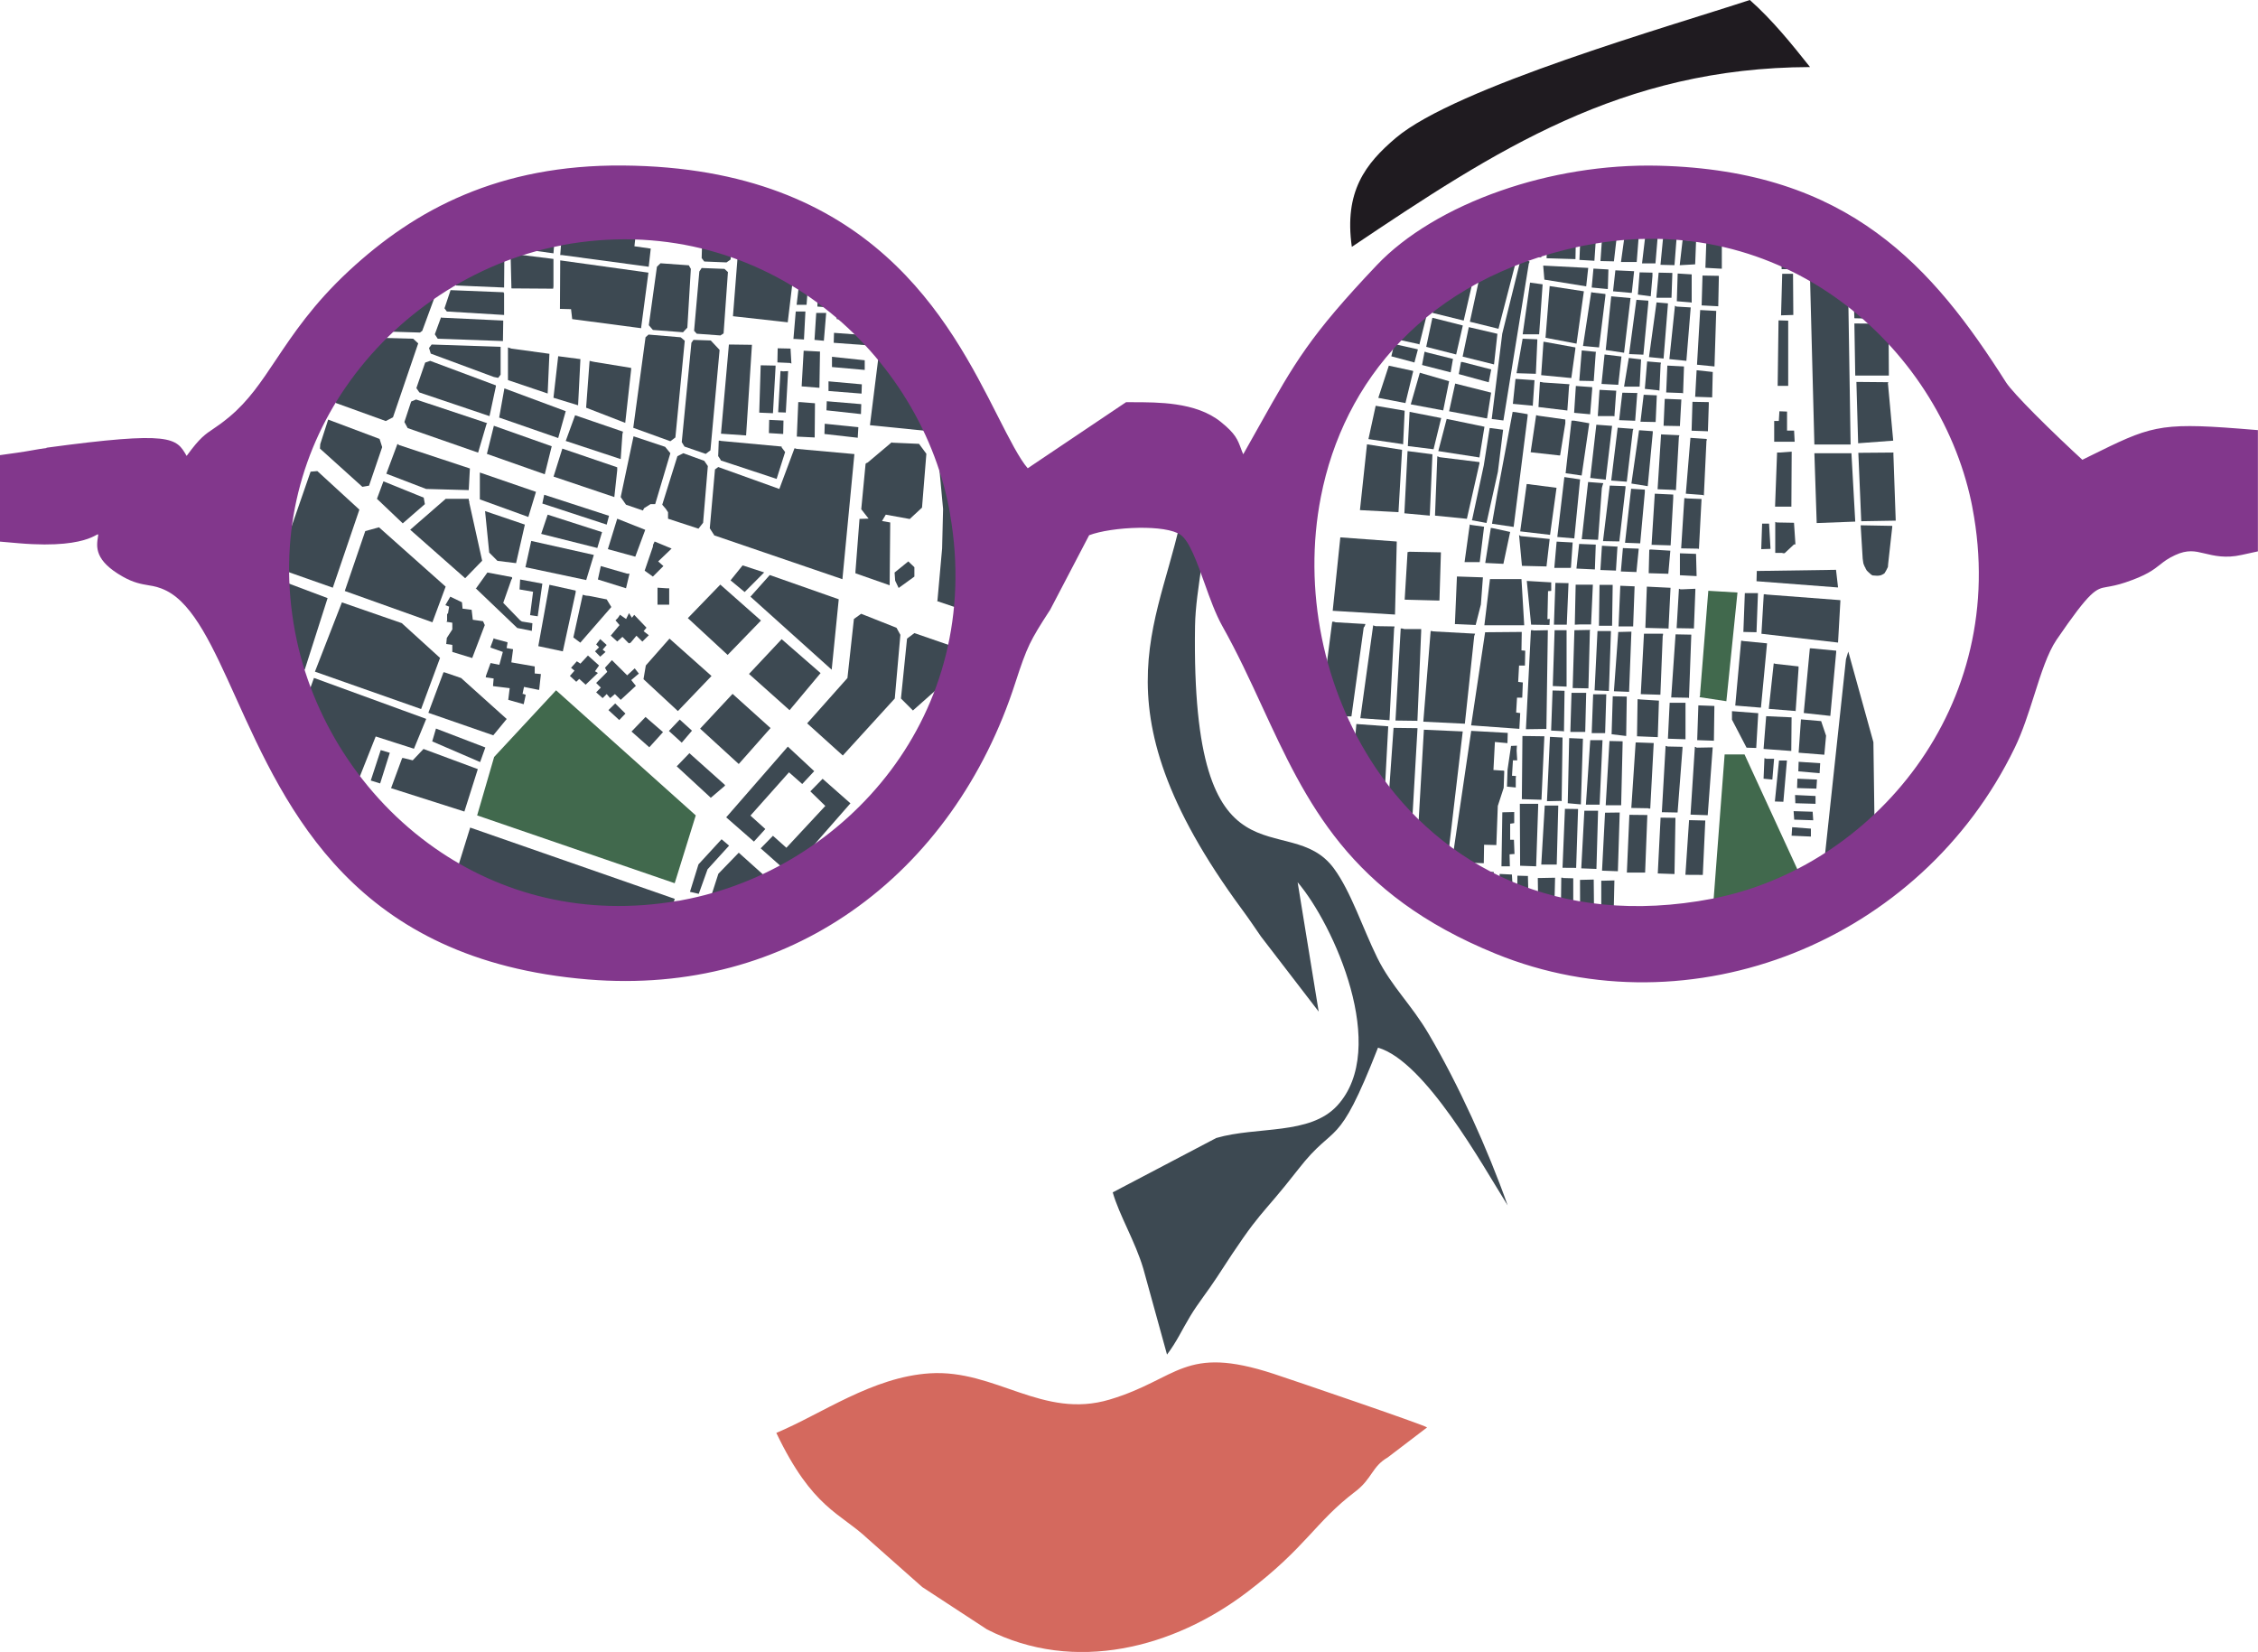 <?xml version="1.0" encoding="UTF-8"?>
<!DOCTYPE svg PUBLIC "-//W3C//DTD SVG 1.1//EN" "http://www.w3.org/Graphics/SVG/1.1/DTD/svg11.dtd">
<!-- Creator: CorelDRAW -->
<svg xmlns="http://www.w3.org/2000/svg" xml:space="preserve" width="70.1mm" height="51.284mm" style="shape-rendering:geometricPrecision; text-rendering:geometricPrecision; image-rendering:optimizeQuality; fill-rule:evenodd; clip-rule:evenodd"
viewBox="0 0 23.373 17.099"
 xmlns:xlink="http://www.w3.org/1999/xlink">
 <defs>
  <style type="text/css">
   <![CDATA[
    .fil5 {fill:#1F1B20}
    .fil3 {fill:#41694D}
    .fil2 {fill:#5B5B5B}
    .fil0 {fill:#D4695E}
    .fil1 {fill:#3D4952}
    .fil4 {fill:#82378C;fill-rule:nonzero}
   ]]>
  </style>
 </defs>
 <g id="Capa_x0020_1">
  <path class="fil0" d="M8.036 14.832c0.376,0.786 0.66,0.825 0.95,1.099l0.56 0.496 0.671 0.439c0.911,0.464 1.938,0.186 2.688,-0.383 0.618,-0.468 0.706,-0.727 1.124,-1.044 0.176,-0.134 0.171,-0.258 0.335,-0.353l0.408 -0.311c-0.031,-0.027 -1.415,-0.498 -1.589,-0.555 -0.932,-0.305 -0.984,0.053 -1.695,0.266 -0.696,0.209 -1.182,-0.314 -1.863,-0.271 -0.596,0.038 -1.12,0.421 -1.588,0.616z"/>
  <path class="fil1" d="M12.481 5.244l-0.226 -0.041c-0.191,1.195 -1.002,2.034 0.601,4.21 0.068,0.092 0.128,0.181 0.196,0.28l0.598 0.778 -0.218 -1.339c0.372,0.435 0.953,1.721 0.41,2.312 -0.283,0.308 -0.827,0.212 -1.252,0.335l-1.072 0.563c0.069,0.24 0.233,0.507 0.317,0.791l0.245 0.888c0.102,-0.135 0.152,-0.251 0.24,-0.397 0.083,-0.138 0.183,-0.259 0.279,-0.407 0.475,-0.735 0.42,-0.576 0.842,-1.117 0.391,-0.502 0.397,-0.169 0.823,-1.256 0.491,0.144 1.079,1.214 1.342,1.633 -0.206,-0.583 -0.511,-1.254 -0.816,-1.772 -0.181,-0.309 -0.386,-0.493 -0.533,-0.79 -0.154,-0.313 -0.272,-0.684 -0.449,-0.925 -0.472,-0.645 -1.482,0.321 -1.438,-2.509 0.006,-0.398 0.138,-0.86 0.109,-1.236z"/>
  <path class="fil2" d="M17.677 2.194c0.01,-0.001 0.034,0.006 0.046,0.008l0.128 0.019c-0.001,0.014 -0.001,0.014 -0.001,0.026l-0.009 0.23 -0.166 -0.012 0.003 -0.271z"/>
  <polygon class="fil2" points="17.433,2.17 17.585,2.183 17.584,2.205 17.575,2.444 17.414,2.432 "/>
  <polygon class="fil2" points="17.251,2.163 17.375,2.167 17.369,2.41 17.233,2.413 "/>
  <polygon class="fil2" points="17.06,2.165 17.193,2.163 17.184,2.404 17.045,2.401 "/>
  <polygon class="fil2" points="16.837,2.18 16.997,2.168 16.991,2.389 16.83,2.383 16.827,2.383 "/>
  <path class="fil2" d="M16.611 2.208c0.012,-0.01 0.006,-0.006 0.026,-0.006l0.133 -0.015c-0.004,0.014 -0.003,0.008 -0.003,0.018l-0.009 0.154 -0.151 -0.006 0.005 -0.145z"/>
  <polygon class="fil2" points="16.544,2.219 16.538,2.342 16.374,2.342 16.373,2.254 "/>
  <polygon class="fil1" points="16.362,2.382 16.525,2.391 16.504,2.699 16.349,2.69 "/>
  <path class="fil1" d="M16.588 2.394l0.154 0.009c0,0.011 0.001,0.006 -0.003,0.015l-0.033 0.287 -0.139 -0.003 0 -0.003 0.021 -0.306z"/>
  <polygon class="fil1" points="16.019,2.353 16.314,2.36 16.308,2.682 16.009,2.673 "/>
  <polygon class="fil2" points="16.118,2.321 16.322,2.266 16.321,2.323 "/>
  <polygon class="fil1" points="15.963,2.372 15.963,2.381 15.954,2.663 15.83,2.654 15.831,2.421 "/>
  <polygon class="fil1" points="14.15,4.599 14.513,4.656 14.476,5.301 14.077,5.28 "/>
  <polygon class="fil1" points="14.24,4.2 14.54,4.251 14.524,4.599 14.513,4.596 14.165,4.545 "/>
  <polygon class="fil1" points="14.591,4.263 14.918,4.327 14.839,4.65 14.573,4.617 "/>
  <polygon class="fil1" points="14.697,3.858 15,3.946 14.939,4.248 14.603,4.185 "/>
  <path class="fil1" d="M14.376 3.785l0.251 0.054c0,0.012 0.002,0.011 -0.003,0.021l-0.076 0.312 -0.281 -0.054 0.109 -0.333z"/>
  <polygon class="fil1" points="14.57,4.669 14.827,4.702 14.827,4.711 14.8,5.337 14.537,5.313 "/>
  <path class="fil1" d="M14.879 4.723c0.011,0.004 0.012,0.004 0.021,0.009l0.414 0.051c0,0.015 0.002,0.013 -0.003,0.027l-0.127 0.56 -0.33 -0.033 0.024 -0.614z"/>
  <polygon class="fil1" points="14.975,4.336 14.99,4.339 15.366,4.417 15.314,4.735 14.888,4.669 "/>
  <polygon class="fil1" points="15.063,3.97 15.435,4.064 15.393,4.33 15.384,4.33 15,4.257 "/>
  <polygon class="fil1" points="15.42,4.43 15.559,4.448 15.505,4.883 15.387,5.413 15.235,5.385 15.239,5.376 15.359,4.817 "/>
  <path class="fil1" d="M15.659 4.263c0.014,0.001 0.016,0.003 0.03,0.003l0.124 0.021c0,0.005 0,0.013 0,0.018l-0.145 1.149 -0.224 -0.033 0.051 -0.291 0.163 -0.868z"/>
  <path class="fil1" d="M15.901 4.297l0.024 0.006 0.278 0.039c0,0.013 0,0.026 0,0.039l-0.054 0.333 -0.009 0 -0.296 -0.033 0.057 -0.384z"/>
  <path class="fil1" d="M15.804 5.01c0.021,-0 0.031,0.003 0.051,0.006l0.257 0.033 -0.067 0.487 -0.309 -0.036 0.067 -0.49z"/>
  <polygon class="fil1" points="15.432,5.464 15.453,5.467 15.632,5.506 15.562,5.836 15.374,5.827 "/>
  <path class="fil1" d="M15.214 5.428c0.016,0.006 0.01,0.006 0.018,0.006l0.13 0.018 -0.045 0.366 -0.157 0 0.054 -0.39z"/>
  <path class="fil1" d="M15.723 5.537c0.012,0.008 0.006,0.004 0.018,0.012l0.3 0.03 -0.033 0.284 -0.254 -0.006 -0.03 -0.321z"/>
  <polygon class="fil1" points="16.113,5.606 16.279,5.615 16.261,5.876 16.252,5.878 16.089,5.878 "/>
  <polygon class="fil1" points="16.346,5.63 16.518,5.637 16.509,5.894 16.318,5.885 "/>
  <polygon class="fil1" points="16.582,5.649 16.745,5.658 16.742,5.667 16.727,5.906 16.566,5.9 "/>
  <polygon class="fil1" points="16.799,5.673 16.963,5.679 16.939,5.921 16.778,5.915 "/>
  <path class="fil1" d="M17.072 5.691c0.013,-0.004 0.009,-0.003 0.021,-0.003l0.197 0.012 -0.021 0.239 -0.203 -0.006 0.006 -0.242z"/>
  <polygon class="fil1" points="17.389,5.727 17.556,5.733 17.562,5.963 17.389,5.954 "/>
  <path class="fil1" d="M16.267 4.354c0.009,0 0.018,0 0.027,0l0.157 0.027 -0.079 0.541 -0.166 -0.024 0.061 -0.544z"/>
  <polygon class="fil1" points="16.524,4.396 16.687,4.408 16.621,4.965 16.461,4.947 "/>
  <polygon class="fil1" points="16.745,4.427 16.908,4.439 16.902,4.454 16.839,4.986 16.678,4.974 "/>
  <path class="fil1" d="M16.966 4.454c0,0 0.014,0 0.015,0l0.127 0.009c0,0.026 0,0.008 0,0.018l-0.052 0.551 -0.169 -0.027 0.079 -0.55z"/>
  <path class="fil1" d="M17.193 4.496l0.191 0.009c-0.003,0.011 -0.006,0.016 -0.006,0.024l-0.03 0.544c-0.014,0 -0.022,-0.002 -0.036,-0.003l-0.154 -0.006 0.036 -0.569z"/>
  <path class="fil1" d="M17.498 4.532l0.169 0.012c0,0.034 0,0.009 -0.003,0.015l-0.027 0.569c-0.014,-0.005 -0.012,-0.006 -0.027,-0.006l-0.16 -0.012 0 0.003 0.048 -0.581z"/>
  <path class="fil1" d="M16.439 4.989l0.157 0.012c-0.007,0.019 -0.01,0.031 -0.015,0.051l-0.039 0.535 -0.009 0 -0.16 -0.006 0.066 -0.593z"/>
  <path class="fil1" d="M16.663 5.026l0.163 0.006c0,0.006 0,0.012 0,0.018l-0.064 0.554 -0.009 0 -0.16 -0.003 0.07 -0.575z"/>
  <path class="fil1" d="M16.884 5.059l0.142 0.009c0,0.009 0,0.018 0,0.027l-0.048 0.529 -0.157 -0.006 0.063 -0.56z"/>
  <path class="fil1" d="M17.129 5.11l0.191 0.009c0,0.012 0,0.024 0,0.036l-0.027 0.49 -0.2 -0.006 0.006 -0.006 -0.003 0 0.033 -0.523z"/>
  <path class="fil1" d="M17.435 5.156c0.014,-0 0.017,0.002 0.03,0.003l0.148 0.006 -0.027 0.517 -0.009 -0.003 -0.175 -0.003 0.033 -0.52z"/>
  <polygon class="fil1" points="16.193,4.938 16.356,4.962 16.296,5.573 16.12,5.558 "/>
  <path class="fil1" d="M18.395 4.684c0.01,0 0.02,0 0.03,0l0.121 -0.009 0 0.009 -0.003 0.56 -0.169 0 0.021 -0.56z"/>
  <polygon class="fil1" points="18.365,4.357 18.413,4.357 18.419,4.257 18.498,4.26 18.498,4.457 18.571,4.457 18.577,4.572 18.365,4.572 "/>
  <path class="fil1" d="M18.41 3.316l0.1 0.003 0 0.675c-0.007,0 -0.014,0 -0.021,0l-0.088 0 0 -0.003 0.009 -0.675z"/>
  <polygon class="fil1" points="18.448,2.834 18.56,2.834 18.563,3.26 18.436,3.264 "/>
  <polygon class="fil1" points="18.442,2.456 18.569,2.453 18.569,2.462 18.575,2.786 18.566,2.786 18.442,2.786 "/>
  <path class="fil1" d="M18.376 5.402c0.012,0.004 0.011,0.006 0.021,0.006l0.173 0.003 0.015 0.224 -0.015 0 -0.097 0.091c-0.016,0 -0.013,0.002 -0.027,-0.003l-0.07 0 0 -0.321z"/>
  <polygon class="fil1" points="18.24,5.42 18.312,5.42 18.327,5.681 18.231,5.684 "/>
  <polygon class="fil1" points="18.185,5.91 19.005,5.898 19.026,6.08 19.017,6.08 18.182,6.016 "/>
  <path class="fil1" d="M18.781 4.691c0.008,0 0.016,0 0.024,0l0.36 0 0 0.009 0.039 0.699 -0.399 0.015 -0.024 -0.723z"/>
  <polygon class="fil1" points="15.463,2.591 15.699,2.655 15.702,2.668 15.511,3.403 15.215,3.33 15.364,2.646 "/>
  <path class="fil1" d="M15.296 2.685c0.001,0.016 -0.001,0.015 -0.006,0.031l-0.139 0.602 -0.321 -0.079c0,-0.007 0,-0.014 0,-0.021l0.058 -0.25 0.408 -0.283z"/>
  <polygon class="fil1" points="15.974,2.749 16.44,2.773 16.419,2.964 15.986,2.894 "/>
  <polygon class="fil1" points="16.494,2.78 16.649,2.789 16.643,2.991 16.634,2.991 16.476,2.976 "/>
  <polygon class="fil1" points="16.721,2.798 16.915,2.807 16.891,3.031 16.878,3.031 16.697,3.015 "/>
  <path class="fil1" d="M16.972 2.819l0.133 0.003c0,0.011 0,0.022 0,0.033l-0.018 0.212 -0.133 -0.018 0.018 -0.23z"/>
  <polygon class="fil1" points="16.041,2.961 16.395,3.015 16.319,3.557 15.998,3.496 "/>
  <path class="fil1" d="M16.47 3.025c0.012,0 0.006,-0.001 0.018,0.003l0.13 0.015c0,0.001 0,0.017 0,0.018l-0.066 0.535 -0.166 -0.015 0.085 -0.557z"/>
  <polygon class="fil1" points="15.838,2.925 15.968,2.943 15.932,3.46 15.762,3.46 15.762,3.457 "/>
  <path class="fil1" d="M15.762 3.506l0.151 0.006c0,0.002 0,0.012 0,0.015l-0.015 0.342 -0.2 -0.006 0.063 -0.357z"/>
  <path class="fil1" d="M15.687 3.923c0.024,0 0.001,0 0.021,0l0.176 0.012 -0.018 0.266c-0.023,-0.007 -0.009,-0.003 -0.012,-0.003l-0.194 -0.018 0.027 -0.257z"/>
  <path class="fil1" d="M15.977 3.536c0.011,0.004 0.006,0.003 0.015,0.003l0.315 0.057c0,0.001 0,0.014 0,0.015l-0.042 0.302 -0.312 -0.03 0.024 -0.348z"/>
  <polygon class="fil1" points="17.169,2.822 17.311,2.825 17.302,3.082 17.145,3.082 "/>
  <polygon class="fil1" points="17.366,2.831 17.511,2.84 17.511,3.133 17.502,3.13 17.357,3.118 "/>
  <path class="fil1" d="M17.623 2.852l0.169 0.003c0,0.006 0,0.012 0,0.018l-0.006 0.297 -0.172 -0.009 0.009 -0.309z"/>
  <polygon class="fil1" points="17.599,3.209 17.765,3.218 17.747,3.793 17.566,3.775 "/>
  <polygon class="fil1" points="17.562,3.832 17.729,3.85 17.723,4.113 17.547,4.107 "/>
  <polygon class="fil1" points="16.818,2.43 16.963,2.433 16.963,2.442 16.942,2.712 16.93,2.712 16.779,2.712 "/>
  <path class="fil1" d="M17.03 2.448l0.127 0.003c0,0.008 0,0.016 0,0.024l-0.021 0.251 -0.012 0 -0.127 0 0.033 -0.278z"/>
  <path class="fil1" d="M17.215 2.46c0.005,0 0.015,0 0.018,0l0.121 0.003 0 0.009 -0.021 0.272c-0.006,0 -0.012,0 -0.018,0l-0.127 -0.003 0.027 -0.281z"/>
  <polygon class="fil1" points="17.417,2.485 17.559,2.494 17.556,2.503 17.547,2.736 17.387,2.745 "/>
  <polygon class="fil1" points="17.662,2.512 17.823,2.524 17.823,2.536 17.823,2.781 17.814,2.781 17.653,2.772 "/>
  <path class="fil1" d="M15.565 2.539l0.209 -0.095m-0.001 0c-0.001,0.001 -0.001,0.002 -0.001,0.006l0 0.16 -0.207 -0.072 0.208 -0.094z"/>
  <polygon class="fil1" points="14.641,3.184 14.824,3.02 14.822,3.026 14.786,3.222 "/>
  <polygon class="fil1" points="14.827,3.289 15.142,3.369 15.073,3.669 14.763,3.59 "/>
  <polygon class="fil1" points="15.204,3.386 15.5,3.455 15.465,3.772 15.14,3.691 "/>
  <path class="fil1" d="M15.123 3.747c0.005,0 0.01,0 0.015,0l0.298 0.077 -0.026 0.133 -0.31 -0.085 0.023 -0.126z"/>
  <path class="fil1" d="M14.745 3.641c0.011,0 0.012,0.002 0.023,0.006l0.272 0.068 -0.024 0.139 -0.296 -0.076 0.026 -0.138z"/>
  <path class="fil1" d="M14.593 3.231l0.173 0.039 -0.074 0.296 -0.009 -0.005 -0.23 -0.05c0.003,-0.007 0.001,-0.005 0.003,-0.012l0.035 -0.164 0.102 -0.105z"/>
  <path class="fil1" d="M14.402 3.688l0.239 0.064 0.036 -0.135c-0.006,-0.002 -0.003,-0.001 -0.009,-0.003l-0.236 -0.053 -0.03 0.127z"/>
  <path class="fil1" d="M15.74 2.686l0.091 0.018c0,0.017 0.002,0.009 -0.006,0.024l-0.263 1.624 -0.121 -0.015 0.109 -0.883 0.19 -0.768z"/>
  <polygon class="fil1" points="16.678,3.067 16.878,3.085 16.811,3.651 16.621,3.623 "/>
  <path class="fil1" d="M16.938 3.103l0.124 0.009c0,0 0,0.023 0,0.024l-0.051 0.535 -0.148 -0.006 0.076 -0.563z"/>
  <polygon class="fil1" points="17.147,3.13 17.265,3.14 17.265,3.149 17.22,3.711 17.069,3.696 "/>
  <path class="fil1" d="M17.338 3.164c0.011,0.007 0.006,0.004 0.015,0.009l0.148 0.009 -0.045 0.553 -0.176 -0.018 0.058 -0.554z"/>
  <polygon class="fil1" points="16.373,3.627 16.521,3.642 16.518,3.651 16.497,3.944 16.348,3.941 16.348,3.935 "/>
  <polygon class="fil1" points="16.609,3.669 16.784,3.69 16.751,3.983 16.578,3.974 16.578,3.971 "/>
  <polygon class="fil1" points="16.86,3.705 16.987,3.72 16.972,4.002 16.811,4.002 "/>
  <path class="fil1" d="M17.05 3.741l0.142 0.012c0,0.022 -0.003,0.01 -0.003,0.021l-0.012 0.269 -0.012 -0.003 -0.139 -0.015 0.024 -0.284z"/>
  <path class="fil1" d="M17.259 3.784l0.172 0.009c0,0 0,0.011 0,0.012l-0.009 0.266 -0.012 -0.003 -0.163 -0.006 0.012 -0.278z"/>
  <path class="fil1" d="M15.94 3.953c0.017,0.001 0.021,0.003 0.036,0.006l0.269 0.018c0,0.01 0.002,0.01 -0.003,0.015l-0.018 0.257 -0.299 -0.036 0.015 -0.26z"/>
  <path class="fil1" d="M16.312 3.995l0.169 0.012c0,0.007 0,0.014 0,0.021l-0.021 0.26 -0.166 -0.015 0.018 -0.278z"/>
  <polygon class="fil1" points="16.557,4.035 16.73,4.044 16.711,4.31 16.702,4.307 16.539,4.307 "/>
  <path class="fil1" d="M16.793 4.065c0.003,0 0.015,0 0.018,0l0.139 0.003 -0.003 0.009 -0.021 0.278 -0.166 -0.006 0.033 -0.284z"/>
  <polygon class="fil1" points="17.014,4.086 17.15,4.092 17.138,4.368 16.981,4.365 "/>
  <path class="fil1" d="M17.232 4.129c0.007,0 0.014,0 0.021,0l0.151 0.006 -0.015 0.275 -0.169 -0.003 0.012 -0.278z"/>
  <path class="fil1" d="M17.519 4.159l0.169 0.003c0,0.008 0,0.016 0,0.024l-0.009 0.278 -0.169 -0.006 0.009 -0.3z"/>
  <polygon class="fil1" points="13.874,5.562 14.458,5.605 14.458,5.617 14.44,6.361 13.795,6.322 "/>
  <path class="fil1" d="M14.57 5.714c0.028,0 0.001,-0.003 0.024,-0.003l0.321 0.006 0 0.009 -0.015 0.49 -0.012 0 -0.348 -0.009 0.03 -0.493z"/>
  <polygon class="fil1" points="18.726,2.495 19.126,2.708 19.156,4.601 18.781,4.601 "/>
  <polygon class="fil1" points="19.174,2.738 19.186,2.761 19.57,3.028 19.57,3.303 19.195,3.294 "/>
  <polygon class="fil1" points="19.195,3.348 19.549,3.351 19.552,3.887 19.204,3.887 "/>
  <path class="fil1" d="M19.216 3.953l0.33 0.003c-0.01,0.038 -0.003,0.012 -0.003,0.018l0.054 0.587 -0.363 0.027 -0.018 -0.635z"/>
  <path class="fil1" d="M19.236 4.687l0.363 -0.003c0,0.024 0,0.001 0,0.021l0.024 0.684 -0.357 0.006 -0.03 -0.708z"/>
  <path class="fil1" d="M19.257 5.437l0.33 0.006c0,0 0,0.011 0,0.012l-0.042 0.378 -0.003 0.036 0 0 -0.018 0.036 -0.018 0.03 0 0 -0.015 0.009 -0.018 0.009c-0.011,0.003 -0.022,0.006 -0.033,0.006 -0.003,0 -0.012,0 -0.015,0l-0.042 -0.003 -0.015 -0.009 0 0c-0.004,-0.003 -0.029,-0.027 -0.03,-0.027l-0.006 -0.006 -0.009 -0.009 -0.012 -0.021 -0.003 -0.009 -0.006 -0.009c-0.004,-0.01 -0.015,-0.033 -0.015,-0.042l-0.006 -0.042 0 0 -0.021 -0.345z"/>
  <path class="fil1" d="M13.789 6.435c0.024,0 0.012,-0.002 0.036,0.006l0.309 0.018c-0.006,0.018 -0.006,0.024 -0.018,0.036l-0.127 0.92 -0.145 -0.001 -0.136 -0.343 0.082 -0.636z"/>
  <path class="fil1" d="M14.213 6.472c0.012,0.004 0.016,0.008 0.027,0.009l0.194 0.003c0,0.034 0,0.009 -0.003,0.015l-0.048 0.956 -0.302 -0.021 0.133 -0.962z"/>
  <path class="fil1" d="M14.5 6.505c0.017,-0.001 0.02,0.001 0.036,0.006l0.175 0c0,0.024 0,0.001 0,0.021l-0.039 0.929 -0.227 -0.003 0.054 -0.953z"/>
  <path class="fil1" d="M14.809 6.532c0.045,0 0.009,-0 0.018,0.003l0.442 0.024c-0.003,0.01 -0.006,0.014 -0.009,0.024l-0.097 0.908 -0.43 -0.021 0.076 -0.938z"/>
  <path class="fil1" d="M15.35 5.976l-0.269 -0.009 -0.021 0.493c0.003,0 0.012,0 0.015,0l0.2 0.009 0.003 -0.012 0.051 -0.2 0.021 -0.281z"/>
  <polygon class="fil1" points="15.423,5.994 15.365,6.472 15.777,6.472 15.777,6.463 15.749,5.994 "/>
  <path class="fil1" d="M15.374 6.544c0.01,0 0.02,0 0.03,0l0.348 -0.003 -0.003 0.191 0.039 0.003 -0.003 0.154 -0.061 0 -0.009 0.169 0.048 0.006 -0.006 0.157 -0.054 0 -0.009 0.154 0.042 0.006 -0.009 0.163 -0.499 -0.036 0.145 -0.965z"/>
  <path class="fil1" d="M15.804 6.012l0.045 0.454c0.004,0 0.011,0 0.015,0l0.175 0.003 0.003 -0.063 -0.024 0.003 0 -0.012 0.006 -0.278 0.033 -0.003 0 -0.088 -0.254 -0.015z"/>
  <polygon class="fil1" points="16.1,6.033 16.085,6.466 16.218,6.466 16.236,6.036 "/>
  <path class="fil1" d="M16.3 6.466c0.021,0 0.042,-0.003 0.058,-0.003l0.112 0 0 -0.009 0.018 -0.402 -0.009 0 -0.169 0 -0.009 0.415z"/>
  <path class="fil1" d="M16.557 6.054l0.136 0c0,0.005 0,0.013 0,0.018l-0.006 0.405 -0.136 0 0.006 -0.424z"/>
  <polygon class="fil1" points="16.772,6.063 16.92,6.069 16.905,6.484 16.754,6.484 "/>
  <path class="fil1" d="M17.292 6.084l-0.021 0.424c-0.01,-0.003 -0.006,-0.003 -0.012,-0.003l-0.227 -0.006c0,-0.002 0,-0.012 0,-0.015l0.015 -0.412 0.245 0.012z"/>
  <path class="fil1" d="M17.38 6.094c0.021,0.008 0.009,0.006 0.033,0.006l0.136 -0.006 0 0.015 -0.015 0.396 -0.176 -0.003 -0.003 0 0.024 -0.408z"/>
  <polygon class="fil1" points="13.971,7.47 13.96,7.648 13.873,7.479 "/>
  <polygon class="fil1" points="14.04,7.494 14.018,7.751 14.333,8.207 14.37,7.518 "/>
  <polygon class="fil1" points="14.425,7.534 14.374,8.257 14.596,8.499 14.618,8.496 14.673,7.537 "/>
  <path class="fil1" d="M14.739 7.552l-0.058 1.007 0.31 0.284c0.005,-0.031 0.002,-0.011 0.002,-0.014l0.148 -1.258 -0.402 -0.018z"/>
  <path class="fil1" d="M15.229 7.564l-0.193 1.312 0.07 0.05 0.253 0.009 0.003 -0.191 0.009 0 0.118 0.003 0.015 -0.405 0.061 -0.187 0.006 -0.176c-0.016,-0.004 -0.01,-0.003 -0.024,-0.003l-0.088 -0.006 0.015 -0.29 0.13 0.012 0.003 -0.106 -0.378 -0.021z"/>
  <path class="fil1" d="M15.55 8.408l0.124 -0.003 0 0.115 -0.042 0.006 0 0.166 0.039 0 0.006 0.148 -0.012 0 -0.039 0.003 0 0.009 0.003 0.115c-0.007,0 -0.014,0 -0.021,0l-0.066 0 0.009 -0.56z"/>
  <path class="fil1" d="M15.641 7.721l0.061 -0.003c0,0.011 -0.003,0.034 -0.003,0.052l0.006 0.1 -0.009 0 -0.036 0c0,0 0,0.011 0,0.012l-0.009 0.148 0.012 0 0.03 0.003c-0.001,0.008 -0.003,0.015 -0.003,0.021l0 0.097 -0.091 -0.009 0.006 -0.176 0.036 -0.245z"/>
  <polygon class="fil1" points="15.29,9.022 15.462,9.025 15.459,9.142 15.458,9.141 "/>
  <path class="fil1" d="M15.523 9.046l0.127 0.006 0.006 0.103c-0.004,0 -0.011,0 -0.012,0l-0.036 0.003 0 0.06 -0.087 -0.044 0.002 -0.128z"/>
  <polygon class="fil1" points="15.707,9.064 15.816,9.067 15.816,9.076 15.822,9.313 15.705,9.263 "/>
  <path class="fil1" d="M15.919 9.088c0.008,0 0.016,0 0.024,0l0.154 -0.003 -0.008 0.324 -0.167 -0.057 -0.004 -0.264z"/>
  <path class="fil1" d="M16.161 9.085c0.038,0 0.012,-0 0.015,0.003l0.109 0.003 0 0.374 -0.128 -0.036 0.004 -0.345z"/>
  <path class="fil1" d="M16.355 9.107c0.007,0 0.014,0 0.021,0l0.121 -0.003 0 0.009 0.004 0.402 -0.145 -0.031 -0.001 -0.376z"/>
  <path class="fil1" d="M16.575 9.116c0.007,0 0.014,0 0.021,0l0.115 -0.003 -0.006 0.272 -0.13 0.003 0 -0.272z"/>
  <path class="fil1" d="M15.847 6.523c0.017,0 0.015,-0.001 0.033,0.003l0.142 -0.003 -0.015 1.022 -0.212 0.003 0.052 -1.026z"/>
  <polygon class="fil1" points="16.092,6.523 16.216,6.523 16.216,7.107 16.073,7.101 "/>
  <path class="fil1" d="M16.297 6.523l0.163 -0.003c-0.011,0.045 -0.003,0.012 -0.003,0.018l-0.015 0.587 -0.163 -0.003 0.018 -0.599z"/>
  <path class="fil1" d="M16.536 6.532c0.005,0 0.012,0 0.018,0l0.121 0 0 0.012 -0.021 0.608 -0.148 -0.006 0.03 -0.614z"/>
  <path class="fil1" d="M16.751 6.541c0.007,0 0.014,0 0.021,0l0.115 -0.003 -0.024 0.623 -0.157 -0.006 0.045 -0.614z"/>
  <path class="fil1" d="M17.017 6.559l0.197 0c0,0.018 0.002,0.01 -0.003,0.024l-0.024 0.608 -0.203 -0.006 0.033 -0.626z"/>
  <polygon class="fil1" points="17.507,6.569 17.483,7.225 17.474,7.222 17.299,7.219 17.344,6.566 "/>
  <path class="fil3" d="M17.87 7.258l-0.278 -0.042c0.008,-0.024 0.006,-0.012 0.006,-0.036l0.085 -1.065 0.302 0.018 -0.115 1.125z"/>
  <polygon class="fil3" points="17.852,7.809 18.058,7.809 18.725,9.259 18.545,9.335 18.524,9.315 17.731,9.4 "/>
  <path class="fil1" d="M18.258 6.151c0.016,0 0.013,-0.001 0.03,0.003l0.762 0.058 0 0.012 -0.024 0.427 -0.793 -0.091 0.024 -0.408z"/>
  <path class="fil1" d="M18.061 6.139c0,0 0.017,0 0.018,0l0.118 0 -0.015 0.405 -0.136 -0.003 0.015 -0.402z"/>
  <path class="fil1" d="M18.022 6.632c0.015,0 0.008,-0.001 0.021,0.003l0.248 0.024 -0.063 0.665 -0.009 0 -0.257 -0.021 0.061 -0.672z"/>
  <path class="fil1" d="M18.36 6.868c0.014,0 0.009,-0.003 0.015,0.003l0.242 0.027c0,0.008 0,0.016 0,0.024l-0.03 0.439c-0.015,-0.004 -0.008,-0.003 -0.021,-0.003l-0.257 -0.021 0.051 -0.469z"/>
  <path class="fil1" d="M18.735 6.711c0.005,0 0.015,0 0.018,0l0.254 0.024 0 0.012 -0.061 0.663 -0.275 -0.03 0.063 -0.669z"/>
  <polygon class="fil1" points="17.928,7.361 18.2,7.382 18.179,7.742 18.079,7.739 17.928,7.449 "/>
  <polygon class="fil1" points="18.282,7.413 18.545,7.425 18.542,7.773 18.255,7.752 "/>
  <polygon class="fil1" points="18.642,7.446 18.851,7.464 18.902,7.615 18.884,7.812 18.618,7.791 "/>
  <polygon class="fil1" points="18.618,7.885 18.841,7.9 18.835,8.003 18.615,7.984 "/>
  <polygon class="fil1" points="18.605,8.06 18.808,8.069 18.802,8.163 18.602,8.157 "/>
  <polygon class="fil1" points="18.581,8.229 18.793,8.239 18.793,8.32 18.584,8.314 "/>
  <polygon class="fil1" points="18.566,8.396 18.763,8.402 18.769,8.49 18.757,8.49 18.575,8.484 18.572,8.484 "/>
  <polygon class="fil1" points="18.551,8.562 18.745,8.577 18.745,8.659 18.545,8.65 "/>
  <polygon class="fil1" points="18.415,7.872 18.497,7.872 18.46,8.299 18.372,8.296 "/>
  <path class="fil1" d="M18.264 7.848c0.015,0.005 0.01,0 0.021,0.006l0.079 0 -0.018 0.215 -0.091 -0.009 0.009 -0.212z"/>
  <polygon class="fil1" points="19.132,6.744 19.392,7.682 19.408,8.859 18.853,9.199 19.108,6.823 "/>
  <path class="fil1" d="M16.071 7.147l0.124 0.003 -0.006 0.421c-0.013,-0.003 -0.008,-0.003 -0.015,-0.003l-0.118 -0.006 0.015 -0.414z"/>
  <polygon class="fil1" points="16.267,7.171 16.419,7.171 16.409,7.576 16.255,7.576 "/>
  <polygon class="fil1" points="16.491,7.186 16.627,7.186 16.615,7.588 16.476,7.588 "/>
  <polygon class="fil1" points="16.694,7.207 16.839,7.21 16.833,7.618 16.682,7.6 "/>
  <path class="fil1" d="M16.951 7.237c0.014,-0 0.017,0.002 0.03,0.003l0.191 0.012 -0.012 0.378 -0.215 -0.009 0.006 -0.384z"/>
  <path class="fil1" d="M17.284 7.274c0.007,0 0.012,0 0.018,0l0.145 0 0 0.378 -0.182 -0.006 0.018 -0.372z"/>
  <polygon class="fil1" points="17.58,7.301 17.746,7.307 17.741,7.667 17.568,7.661 "/>
  <polygon class="fil1" points="15.759,7.618 15.986,7.621 15.956,8.278 15.753,8.272 "/>
  <polygon class="fil1" points="16.044,7.627 16.174,7.634 16.174,7.649 16.165,8.293 16.155,8.29 16.013,8.293 "/>
  <polygon class="fil1" points="16.243,7.64 16.385,7.646 16.385,7.655 16.364,8.326 16.228,8.314 "/>
  <polygon class="fil1" points="16.461,7.661 16.588,7.661 16.558,8.329 16.416,8.329 "/>
  <path class="fil1" d="M16.66 7.67l0.136 0.003c0,0.003 0,0.015 0,0.018l-0.015 0.644 -0.16 0 0.039 -0.665z"/>
  <path class="fil1" d="M16.93 7.685c0.007,0 0.014,0 0.021,0l0.167 0.006 -0.036 0.678c-0.044,0 -0.009,0 -0.018,-0.003l-0.178 -0.003 0.045 -0.678z"/>
  <path class="fil1" d="M17.241 7.721c0.017,0.001 0.009,0.005 0.024,0.006l0.151 0.003c0,0.002 0,0.012 0,0.015l-0.051 0.665 -0.163 -0.003 0.039 -0.687z"/>
  <path class="fil1" d="M17.544 7.73c0.016,0.005 0.009,-0 0.018,0.009l0.166 -0.003 0 0.009 -0.051 0.693 -0.178 -0.006 0.045 -0.702z"/>
  <path class="fil1" d="M15.732 8.32l0.19 0c0,0.003 0,0.021 0,0.024l-0.021 0.623 -0.166 -0.006 -0.003 -0.641z"/>
  <polygon class="fil1" points="15.99,8.338 16.13,8.338 16.114,8.949 15.954,8.949 "/>
  <polygon class="fil1" points="16.199,8.372 16.335,8.374 16.315,8.983 16.174,8.982 "/>
  <polygon class="fil1" points="16.4,8.392 16.542,8.392 16.525,8.994 16.368,8.988 "/>
  <polygon class="fil1" points="16.614,8.412 16.766,8.41 16.747,9.018 16.583,9.012 "/>
  <polygon class="fil1" points="16.866,8.434 17.052,8.436 17.029,9.032 16.84,9.032 "/>
  <polygon class="fil1" points="17.189,8.463 17.343,8.465 17.333,9.047 17.16,9.041 "/>
  <polygon class="fil1" points="17.484,8.489 17.652,8.493 17.626,9.056 17.446,9.055 "/>
  <polygon class="fil3" points="5.115,7.835 5.756,7.145 7.202,8.44 6.984,9.142 4.939,8.44 "/>
  <polygon class="fil1" points="3.781,5.497 3.923,5.458 4.613,6.072 4.476,6.441 3.569,6.117 "/>
  <polygon class="fil1" points="3.539,6.235 4.159,6.45 4.555,6.81 4.359,7.339 3.26,6.952 "/>
  <polygon class="fil1" points="4.591,6.958 4.607,6.961 4.773,7.018 5.245,7.442 5.106,7.611 4.434,7.378 "/>
  <polygon class="fil1" points="6.685,6.888 6.93,6.61 7.365,6.997 7.017,7.36 6.661,7.03 "/>
  <polygon class="fil1" points="6.537,7.572 6.682,7.421 6.863,7.578 6.721,7.735 "/>
  <polygon class="fil1" points="6.924,7.566 7.036,7.448 7.163,7.563 7.057,7.687 "/>
  <polygon class="fil1" points="7.247,7.542 7.583,7.182 7.976,7.536 7.647,7.908 "/>
  <polygon class="fil1" points="7.005,7.932 7.136,7.796 7.502,8.123 7.505,8.132 7.356,8.259 7.356,8.256 "/>
  <polygon class="fil1" points="7.753,6.976 8.091,6.616 8.494,6.967 8.173,7.351 "/>
  <polygon class="fil1" points="7.12,6.398 7.456,6.051 7.877,6.423 7.532,6.779 "/>
  <polygon class="fil1" points="8.772,7.018 8.839,6.407 8.914,6.353 9.28,6.498 9.32,6.571 9.262,7.23 8.724,7.82 8.355,7.487 "/>
  <polygon class="fil1" points="9.389,6.61 9.465,6.553 9.937,6.716 9.94,6.919 9.45,7.354 9.326,7.23 "/>
  <polygon class="fil1" points="4.61,6.264 4.661,6.176 4.782,6.234 4.788,6.3 4.882,6.312 4.894,6.415 5,6.43 5.018,6.47 4.888,6.811 4.682,6.748 4.682,6.675 4.619,6.666 4.625,6.603 4.682,6.515 4.682,6.448 4.68,6.445 4.622,6.436 4.628,6.424 4.628,6.352 4.637,6.352 4.649,6.279 "/>
  <path class="fil1" d="M5.027 7.011c0.004,-0.011 0.003,-0.006 0.003,-0.015l0.048 -0.133 0.091 0.018 0.036 -0.133 -0.127 -0.045 0 -0.009 0.033 -0.088 0.009 0.006 0.133 0.036 0 0.009 -0.009 0.051 0.067 0.012 -0.018 0.136 0.242 0.042 0 0.073 0.064 0.006 -0.018 0.163 -0.009 0 -0.148 -0.03 -0.015 0.073 0.009 0 0.024 0.009 -0.021 0.097 -0.16 -0.045 0.015 -0.121 -0.172 -0.021c0,0 0,-0.011 0,-0.012l0.006 -0.067 -0.082 -0.012z"/>
  <polygon class="fil1" points="7.804,8.711 7.922,8.581 7.768,8.442 8.167,7.994 8.304,8.115 8.428,7.982 8.155,7.728 7.517,8.46 "/>
  <polygon class="fil1" points="7.874,8.781 8.001,8.651 8.14,8.775 8.543,8.342 8.388,8.191 8.515,8.061 8.803,8.315 8.167,9.041 "/>
  <polygon class="fil1" points="7.562,6.007 7.687,5.852 7.91,5.925 7.708,6.128 "/>
  <polygon class="fil1" points="7.768,6.176 7.968,5.952 8.682,6.203 8.609,6.932 "/>
  <polygon class="fil1" points="7.23,8.947 7.469,8.687 7.547,8.753 7.324,8.998 7.233,9.252 7.142,9.231 "/>
  <polygon class="fil1" points="7.354,9.298 7.436,9.044 7.647,8.826 8.038,9.177 7.971,9.399 7.809,9.462 "/>
  <path class="fil2" d="M8.083 9.351l-0 -0.02c-0,-0.005 -0,-0.003 0.003,-0.009l0.024 -0.073 0.081 0.051 0 0 -0.108 0.051z"/>
  <path class="fil2" d="M6.995 9.651c0.003,-0.035 -0.001,-0.014 0.008,-0.032l0.094 -0.272 0.009 0.003 0.36 0.118 0 0.009 -0.023 0.095 -0.447 0.08z"/>
  <polygon class="fil1" points="6.86,9.664 6.985,9.304 4.867,8.566 4.682,9.161 4.913,9.286 5.406,9.49 5.51,9.524 5.787,9.594 6.061,9.64 6.423,9.673 6.706,9.673 "/>
  <polygon class="fil1" points="4.513,7.541 5.024,7.737 4.97,7.888 4.474,7.674 "/>
  <path class="fil1" d="M4.383 7.752l0.563 0.209 -0.139 0.439 -0.759 -0.242 0.115 -0.312c0.001,0 0.011,0 0.012,0l0.097 0.024 0.112 -0.118z"/>
  <polygon class="fil1" points="3.941,7.764 4.035,7.792 3.935,8.109 3.838,8.079 "/>
  <path class="fil1" d="M3.428 7.935c0.016,0.003 0.021,0.006 0.035,0.011l0.263 0.088 0.163 -0.411 0.396 0.127 0.127 -0.309 -1.162 -0.424 -0.12 0.333 0.064 0.15 0.091 0.188 0.083 0.15 0.059 0.098z"/>
  <polygon class="fil1" points="3,6.96 3.115,6.993 3.068,7.18 3.068,7.18 "/>
  <polygon class="fil1" points="2.868,6.001 2.886,6.001 3.391,6.191 3.155,6.93 2.983,6.896 2.949,6.749 2.913,6.553 2.883,6.315 2.871,6.124 "/>
  <polygon class="fil1" points="3.215,4.882 3.285,4.876 3.72,5.275 3.717,5.284 3.445,6.083 2.869,5.88 "/>
  <polygon class="fil1" points="3.315,4.597 3.397,4.343 3.929,4.543 3.956,4.628 3.82,5.027 3.751,5.039 3.312,4.643 "/>
  <polygon class="fil1" points="3.42,4.034 3.592,3.78 3.769,3.559 3.827,3.494 4.277,3.506 4.329,3.554 4.068,4.319 3.993,4.358 3.476,4.171 "/>
  <polygon class="fil1" points="3.892,3.423 3.911,3.424 3.914,3.415 4.071,3.248 4.22,3.119 4.437,2.954 4.453,2.964 4.498,2.988 4.51,3.046 4.371,3.424 4.347,3.442 4.05,3.433 "/>
  <polygon class="fil1" points="4.341,4.062 4.31,4.017 4.401,3.753 4.453,3.735 5.133,3.989 5.133,3.999 5.067,4.307 "/>
  <polygon class="fil1" points="4.256,4.156 4.307,4.135 5.043,4.38 5.036,4.389 4.949,4.685 4.22,4.431 4.186,4.368 "/>
  <polygon class="fil1" points="4.459,3.66 4.441,3.602 4.468,3.566 5.182,3.59 5.182,3.878 5.157,3.911 5.112,3.902 "/>
  <polygon class="fil1" points="4.531,3.506 4.501,3.46 4.565,3.285 4.574,3.288 5.209,3.318 5.209,3.33 5.206,3.53 "/>
  <polygon class="fil1" points="4.625,3.224 4.601,3.191 4.664,3.003 5.212,3.025 5.218,3.037 5.218,3.26 "/>
  <polygon class="fil1" points="4.738,2.763 4.701,2.925 4.722,2.955 5.218,2.976 5.221,2.61 5.129,2.57 "/>
  <polygon class="fil1" points="5.294,2.985 5.285,2.625 5.729,2.68 5.729,2.695 5.729,2.964 5.726,2.988 "/>
  <polygon class="fil1" points="5.255,2.519 5.26,2.556 5.269,2.559 5.729,2.622 5.744,2.432 5.605,2.406 "/>
  <polygon class="fil1" points="5.799,2.695 5.796,3.197 5.911,3.2 5.923,3.303 6.637,3.397 6.637,3.388 6.712,2.822 "/>
  <path class="fil1" d="M5.821 2.355l-0.022 0.285c0.006,0 0.012,0 0.018,0l0.898 0.121 0.021 -0.188 -0.169 -0.024 0.03 -0.27 -0.112 0.001 -0.184 0.008 -0.199 0.019 -0.127 0.018 -0.034 0.006 -0.12 0.023z"/>
  <polygon class="fil2" points="9.244,8.376 9.175,8.488 9.154,8.619 9.347,8.415 "/>
  <polygon class="fil1" points="10.23,6.186 10.058,6.343 9.701,6.222 9.704,6.213 9.752,5.677 9.762,5.269 9.701,4.61 9.883,4.622 "/>
  <polygon class="fil1" points="6.298,7.35 6.368,7.281 6.474,7.386 6.41,7.453 "/>
  <polygon class="fil1" points="6.086,6.785 6.008,6.869 5.971,6.845 5.911,6.912 5.947,6.942 5.899,6.996 5.965,7.057 5.996,7.027 6.062,7.087 6.189,6.966 6.159,6.948 6.201,6.888 "/>
  <polygon class="fil1" points="6.334,6.833 6.262,6.912 6.286,6.954 6.171,7.069 6.219,7.117 6.171,7.166 6.238,7.226 6.28,7.184 6.316,7.226 6.365,7.184 6.425,7.244 6.582,7.099 6.534,7.039 6.613,6.972 6.57,6.918 6.492,6.99 "/>
  <polygon class="fil1" points="6.213,6.615 6.171,6.67 6.201,6.7 6.159,6.742 6.213,6.797 6.268,6.748 6.238,6.724 6.28,6.676 "/>
  <path class="fil1" d="M6.419 6.361c-0.012,0.02 -0.013,0.02 -0.024,0.036l-0.024 0.024 0.042 0.049 -0.091 0.109 0.067 0.061 0.054 -0.048 0.066 0.067 0.018 -0.006 0.061 -0.073 0.061 0.061 0.067 -0.066 -0.054 -0.042 0.03 -0.036 -0.127 -0.133 -0.024 0.03 -0.03 -0.048 -0.03 0.061 -0.061 -0.042z"/>
  <path class="fil1" d="M6.927 6.089c-0.009,0 -0.021,0 -0.03,0l-0.091 -0.006 0 0.176 0.121 0 0 -0.169z"/>
  <path class="fil1" d="M6.776 5.605c-0.012,0.032 -0.016,0.02 -0.018,0.054l-0.085 0.248 0.085 0.061 0.109 -0.109 -0.054 -0.048 0.139 -0.133 -0.176 -0.073z"/>
  <polygon class="fil1" points="6.48,6.089 6.516,5.938 6.492,5.938 6.219,5.859 6.189,5.998 "/>
  <polygon class="fil1" points="6.389,5.369 6.292,5.684 6.576,5.762 6.679,5.484 "/>
  <path class="fil1" d="M6.032 6.156c0.029,0.009 0.035,0.01 0.066,0.012l0.182 0.036 0.048 0.079 -0.321 0.369 -0.072 -0.054 0.097 -0.442z"/>
  <polygon class="fil1" points="5.687,6.053 5.959,6.113 5.959,6.131 5.826,6.742 5.572,6.688 "/>
  <polygon class="fil1" points="5.384,5.998 5.614,6.041 5.566,6.379 5.487,6.367 5.518,6.125 5.378,6.101 "/>
  <path class="fil1" d="M5.046 5.926l0.254 0.048c0,0.021 0.004,0.014 -0.006,0.024l-0.085 0.242 0.175 0.181 0.018 0.012 0.109 0.018 -0.006 0.079 -0.151 -0.03 -0.43 -0.411 0 0.006 0.121 -0.169z"/>
  <polygon class="fil1" points="5.499,5.599 5.439,5.871 5.469,5.877 6.068,6.004 6.147,5.744 "/>
  <polygon class="fil1" points="5.669,5.327 5.602,5.526 6.183,5.672 6.232,5.508 "/>
  <polygon class="fil1" points="5.633,5.121 5.614,5.212 6.28,5.43 6.304,5.339 "/>
  <polygon class="fil1" points="4.967,4.891 4.967,5.169 5.469,5.351 5.548,5.091 "/>
  <polygon class="fil1" points="5.021,5.29 5.433,5.43 5.342,5.829 5.149,5.805 5.064,5.72 "/>
  <path class="fil1" d="M4.616 5.163l0.236 0c0,0.045 0.006,-0.002 0.006,0.042l0.133 0.599 -0.176 0.181 -0.569 -0.502 0.369 -0.321z"/>
  <polygon class="fil1" points="3.969,4.982 4.386,5.151 4.398,5.218 4.169,5.417 3.902,5.163 "/>
  <polygon class="fil1" points="3.999,4.903 4.114,4.595 4.132,4.607 4.864,4.849 4.852,5.073 4.411,5.061 "/>
  <path class="fil1" d="M5.258 3.596c0.088,0.03 0.018,0.006 0.036,0.012l0.393 0.054 -0.018 0.411 -0.411 -0.139 0 -0.339z"/>
  <polygon class="fil1" points="5.778,3.687 6.008,3.717 5.984,4.195 5.729,4.117 "/>
  <path class="fil1" d="M6.104 3.735c0.021,0.007 0.033,0.007 0.054,0.012l0.375 0.061 0 0.018 -0.061 0.551 -0.405 -0.157 0.036 -0.484z"/>
  <polygon class="fil1" points="5.221,4.02 5.856,4.256 5.778,4.534 5.167,4.322 "/>
  <polygon class="fil1" points="5.112,4.407 5.711,4.619 5.639,4.909 5.04,4.698 "/>
  <polygon class="fil1" points="5.953,4.298 6.449,4.468 6.443,4.492 6.425,4.752 5.856,4.564 "/>
  <path class="fil1" d="M5.82 4.643l0.569 0.194c0,0.006 0,0.024 0,0.03l-0.03 0.278 -0.629 -0.212 0.091 -0.29z"/>
  <polygon class="fil1" points="6.558,4.516 6.885,4.625 6.939,4.691 6.782,5.218 6.734,5.218 6.667,5.26 6.655,5.284 6.48,5.224 6.425,5.145 "/>
  <polygon class="fil1" points="7.073,4.691 7.012,4.722 6.855,5.224 6.891,5.266 6.915,5.302 6.915,5.369 7.23,5.472 7.278,5.411 7.327,4.824 7.29,4.77 "/>
  <polygon class="fil1" points="6.682,3.491 6.713,3.463 7.045,3.491 7.057,3.5 7.088,3.527 6.991,4.528 6.939,4.567 6.555,4.428 "/>
  <polygon class="fil1" points="7.157,3.548 7.178,3.518 7.357,3.524 7.448,3.621 7.448,3.63 7.354,4.661 7.305,4.698 7.085,4.622 7.057,4.576 "/>
  <path class="fil1" d="M7.544 3.566c0.003,0 0.012,0 0.015,0l0.224 0.003 0 0.009 -0.06 0.929 -0.26 -0.018 0.082 -0.923z"/>
  <path class="fil1" d="M7.441 4.561c0.015,0 0.009,-0.001 0.024,0.003l0.626 0.058 0 0.009 0.036 0.048 -0.088 0.278 -0.578 -0.191 -0.003 -0.009 -0.024 -0.036 0.006 -0.16z"/>
  <path class="fil1" d="M7.402 4.858l0.033 -0.024 0.632 0.227 0.157 -0.421c0.017,0.004 0.011,0.001 0.021,0.006l0.599 0.054 -0.124 1.295 -1.328 -0.454c-0.009,-0.026 -0.003,-0.009 -0.006,-0.012l-0.039 -0.061 0.054 -0.611z"/>
  <path class="fil1" d="M8.96 4.8c0.015,-0.011 0.007,-0.007 0.021,-0.012l0.248 -0.209 0.009 0.003 0.275 0.012 0.076 0.103 -0.045 0.557 -0.127 0.118 -0.248 -0.045 -0.039 0.066 0.085 0.015 -0.006 0.65 -0.354 -0.124c0,-0.003 0,-0.015 0,-0.018l0.042 -0.545 0.094 -0.003 -0.076 -0.097 0.045 -0.472z"/>
  <polygon class="fil1" points="9.26,5.926 9.402,5.811 9.465,5.871 9.465,5.88 9.465,5.968 9.302,6.086 9.266,6.01 "/>
  <polygon class="fil1" points="6.8,2.761 6.837,2.725 7.13,2.746 7.151,2.783 7.115,3.391 7.07,3.439 6.758,3.415 6.716,3.366 "/>
  <polygon class="fil1" points="7.239,2.81 7.263,2.774 7.499,2.783 7.535,2.816 7.49,3.451 7.457,3.472 7.212,3.454 7.185,3.424 7.185,3.421 "/>
  <polygon class="fil1" points="7.267,2.346 7.272,2.362 7.263,2.671 7.29,2.707 7.299,2.707 7.52,2.716 7.563,2.686 7.578,2.42 "/>
  <polygon class="fil1" points="7.653,2.442 7.656,2.516 7.681,2.55 8.01,2.573 "/>
  <polygon class="fil1" points="7.638,2.622 7.587,3.273 8.155,3.336 8.155,3.327 8.233,2.676 8.126,2.624 "/>
  <polygon class="fil1" points="8.279,2.873 8.246,3.155 8.255,3.155 8.349,3.155 8.37,2.873 "/>
  <polygon class="fil1" points="8.47,2.898 8.461,3.173 8.573,3.182 8.585,2.904 "/>
  <path class="fil1" d="M8.237 3.224l-0.024 0.284c0.001,0 0.011,0 0.012,0l0.097 0.006 0.015 -0.29 -0.1 0z"/>
  <polygon class="fil1" points="8.449,3.239 8.431,3.518 8.528,3.527 8.552,3.239 "/>
  <polygon class="fil1" points="8.661,3.2 8.661,3.303 9.003,3.33 9.003,3.227 "/>
  <polygon class="fil1" points="8.684,2.946 8.682,3.061 8.691,3.061 8.859,3.077 "/>
  <polygon class="fil1" points="8.633,3.445 8.63,3.548 8.993,3.575 8.993,3.56 8.993,3.472 "/>
  <polygon class="fil1" points="8.612,3.693 8.612,3.799 8.951,3.829 8.951,3.729 "/>
  <polygon class="fil1" points="8.576,3.947 8.576,4.047 8.918,4.074 8.921,3.978 "/>
  <polygon class="fil1" points="8.558,4.153 8.555,4.247 8.912,4.286 8.915,4.183 "/>
  <polygon class="fil1" points="8.537,4.386 8.534,4.492 8.879,4.531 8.879,4.522 8.885,4.422 "/>
  <path class="fil1" d="M8.264 4.162c0.007,0 0.014,0 0.021,0l0.151 0.012 -0.003 0.354 -0.185 -0.009 0.015 -0.357z"/>
  <polygon class="fil1" points="8.319,3.63 8.488,3.639 8.482,4.014 8.298,3.999 "/>
  <polygon class="fil1" points="8.05,3.605 8.183,3.608 8.192,3.763 8.177,3.757 8.047,3.751 "/>
  <path class="fil1" d="M7.874 3.781l0.154 0.003c0,0 0,0.014 0,0.015l-0.027 0.478 -0.142 -0.006 0.015 -0.49z"/>
  <path class="fil1" d="M8.08 3.841c0.016,0 0.011,-0.001 0.024,0.003l0.054 -0.003 -0.024 0.429 -0.079 -0.003 0.024 -0.426z"/>
  <polygon class="fil1" points="7.962,4.346 8.11,4.353 8.107,4.492 7.962,4.483 7.959,4.483 "/>
  <path class="fil1" d="M9.126 3.309l-0.008 0.024c0,0 0,0.017 0,0.018l-0.018 0.254c0.007,0 0.014,0 0.021,0l0.299 0.02 -0.293 -0.316z"/>
  <polygon class="fil1" points="9.09,3.72 9.005,4.401 9.819,4.483 9.813,4.208 9.672,3.97 9.511,3.742 "/>
  <path class="fil4" d="M5.819 2.539l0 0 -0.028 0.005 0 0c-0.872,0.168 -1.692,0.703 -2.217,1.47 -0.47,0.687 -0.702,1.563 -0.519,2.53 0.166,0.878 0.688,1.704 1.447,2.235 0.678,0.475 1.547,0.714 2.523,0.544l0 0.001 0.036 -0.007 0 -0c0.847,-0.157 1.63,-0.64 2.158,-1.341 0.526,-0.699 0.795,-1.618 0.616,-2.649l0.001 0 -0.008 -0.042 -0 0 -0.004 -0.024 -0 0c-0.161,-0.834 -0.656,-1.61 -1.364,-2.129 -0.707,-0.519 -1.627,-0.782 -2.641,-0.595zm10.591 -0c-0.025,0.005 -0.043,0.009 -0.054,0.011 -1.598,0.339 -2.451,1.402 -2.683,2.591 -0.094,0.479 -0.088,0.978 0.009,1.459 0.097,0.48 0.286,0.942 0.558,1.348 0.678,1.009 1.881,1.662 3.486,1.354l0.013 -0.003 0 -0c0.816,-0.16 1.584,-0.655 2.1,-1.368 0.515,-0.712 0.776,-1.642 0.578,-2.675l-0.003 -0.017 -0 0 -0.009 -0.045 -0 0c-0.171,-0.806 -0.66,-1.571 -1.362,-2.084 -0.699,-0.511 -1.612,-0.771 -2.634,-0.57zm-15.928 2.095c1.3,-0.176 1.342,-0.102 1.45,0.085l0.008 -0.011c0.13,-0.177 0.181,-0.211 0.275,-0.274 0.037,-0.025 0.083,-0.056 0.159,-0.119 0.198,-0.165 0.33,-0.363 0.479,-0.586 0.183,-0.273 0.388,-0.581 0.758,-0.925 0.344,-0.319 0.732,-0.595 1.197,-0.789 0.463,-0.194 1,-0.307 1.64,-0.302 2.573,0.02 3.379,1.607 3.878,2.59 0.124,0.244 0.226,0.444 0.312,0.544l0.964 -0.648 0.054 -0.036 0.065 0c0.143,0 0.301,0.001 0.45,0.023 0.173,0.025 0.337,0.077 0.466,0.181 0.153,0.123 0.174,0.183 0.21,0.28 0.006,0.016 0.012,0.033 0.022,0.055 0.062,-0.109 0.119,-0.21 0.171,-0.304 0.363,-0.647 0.517,-0.921 1.211,-1.653 0.298,-0.315 0.754,-0.587 1.283,-0.771 0.5,-0.175 1.07,-0.273 1.637,-0.259 0.985,0.025 1.693,0.285 2.254,0.694 0.557,0.406 0.958,0.948 1.34,1.549l-0 0c0.038,0.059 0.157,0.187 0.297,0.328 0.17,0.171 0.365,0.356 0.493,0.473l0.079 -0.039c0.616,-0.304 0.706,-0.349 1.539,-0.284l0.199 0.016 0 0.199 0 0.883 0 0.173 -0.169 0.037c-0.167,0.037 -0.281,0.009 -0.394,-0.018 -0.083,-0.02 -0.166,-0.04 -0.294,0.02 -0.075,0.035 -0.114,0.065 -0.15,0.094 -0.076,0.06 -0.146,0.115 -0.366,0.189 -0.084,0.028 -0.142,0.038 -0.193,0.047 -0.109,0.019 -0.165,0.029 -0.518,0.546 -0.092,0.135 -0.161,0.351 -0.231,0.572 -0.06,0.188 -0.121,0.379 -0.201,0.544 -0.489,1.01 -1.326,1.744 -2.288,2.127 -0.976,0.388 -2.08,0.416 -3.083,0.008 -1.524,-0.62 -1.959,-1.562 -2.423,-2.566 -0.126,-0.273 -0.254,-0.55 -0.409,-0.826 -0.071,-0.127 -0.127,-0.283 -0.183,-0.44l-0 0c-0.078,-0.218 -0.157,-0.44 -0.248,-0.504 -0.079,-0.056 -0.249,-0.076 -0.432,-0.074 -0.202,0.003 -0.403,0.034 -0.516,0.077l-0.4 0.765 -0.006 0.011 -0.005 0.007c-0.099,0.152 -0.158,0.248 -0.205,0.345 -0.047,0.098 -0.087,0.211 -0.148,0.399 -0.315,0.979 -0.903,1.815 -1.699,2.368 -0.745,0.519 -1.671,0.79 -2.724,0.703 -2.418,-0.2 -3.118,-1.749 -3.648,-2.922 -0.235,-0.52 -0.433,-0.958 -0.715,-1.101 -0.076,-0.038 -0.13,-0.048 -0.181,-0.056 -0.083,-0.014 -0.159,-0.027 -0.271,-0.09 -0.296,-0.167 -0.274,-0.31 -0.258,-0.412 0.016,-0.103 -0.021,0.134 -0.818,0.066l-0.196 -0.017 -0 -0.198 -0.001 -0.511 -0 -0.186 0.185 -0.026c0.068,-0.01 0.109,-0.017 0.148,-0.024 0.05,-0.009 0.096,-0.017 0.149,-0.024z"/>
  <path class="fil5" d="M18.113 -3.3342e-005c0.233,0.207 0.429,0.45 0.623,0.694 -1.954,0.006 -3.254,0.862 -4.743,1.861 -0.081,-0.572 0.139,-0.86 0.457,-1.129 0.621,-0.524 2.841,-1.155 3.662,-1.426z"/>
 </g>
</svg>
